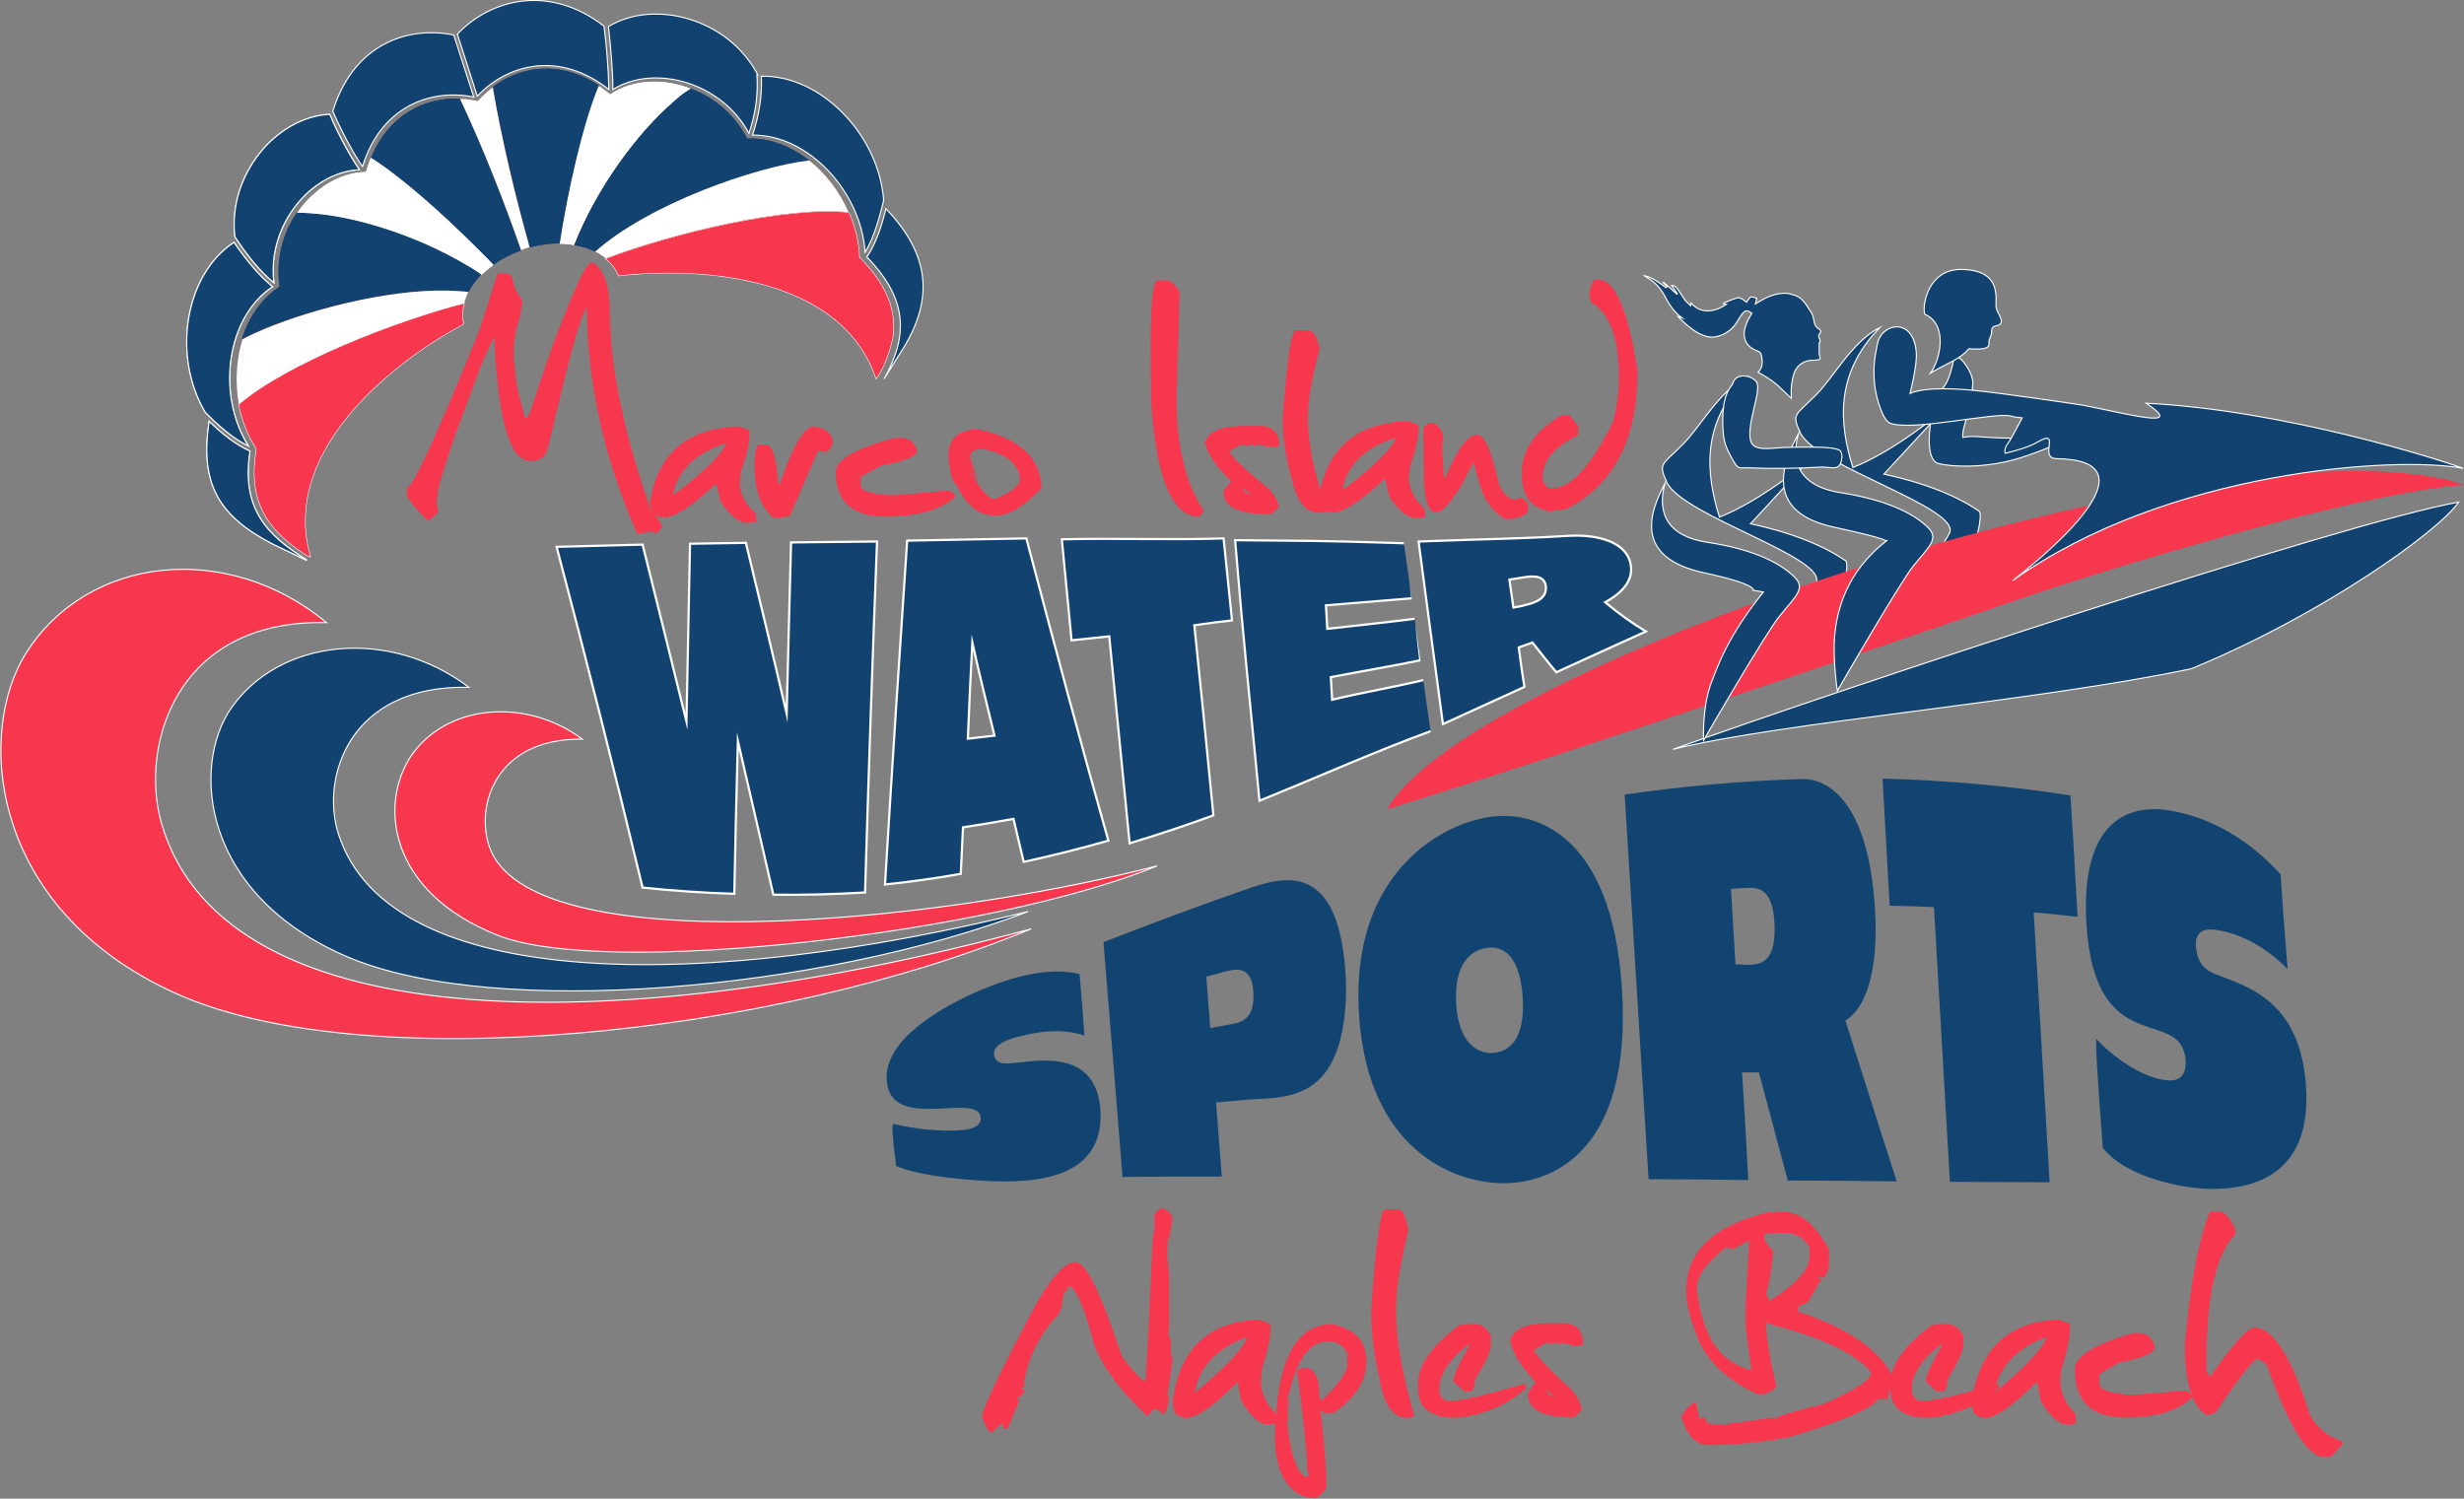 <?xml version="1.0" encoding="utf-8"?>
<!-- Generator: Adobe Illustrator 24.0.2, SVG Export Plug-In . SVG Version: 6.00 Build 0)  -->
<svg version="1.1" id="Layer_1" xmlns="http://www.w3.org/2000/svg" xmlns:xlink="http://www.w3.org/1999/xlink" x="0px" y="0px"
	 width="556px" height="338.2px" viewBox="0 0 556 338.2" style="enable-background:new 0 0 556 338.2;" xml:space="preserve">
<rect x="0" y="0" width="556" height="338.2" fill="#808080" stroke="none"/>
<style type="text/css">
	.st0{fill:#F7374E;stroke:#FFFFFF;stroke-width:0.25;}
	.st1{fill:#124370;stroke:#FFFFFF;stroke-width:0.25;}
	.st2{fill:#114471;}
	.st3{fill:#124370;stroke:#FFFFFF;stroke-width:0.5;stroke-miterlimit:10;}
	.st4{fill:#124370;stroke:#FFFFFF;stroke-width:0.25;stroke-miterlimit:10;}
	.st5{fill:#F7374E;}
	.st6{fill-rule:evenodd;clip-rule:evenodd;fill:#124370;stroke:#FFFFFF;stroke-width:0.25;stroke-miterlimit:10;}
	.st7{clip-path:url(#SVGID_2_);fill:#124370;stroke:#FFFFFF;stroke-width:0.5;stroke-miterlimit:10;}
	.st8{fill:none;}
	.st9{fill:#FFFFFF;}
	.st10{fill:#25237A;stroke:#FFFFFF;stroke-width:0.25;}
	.st11{fill:#25237A;stroke:#FFFFFF;stroke-width:0.25;stroke-miterlimit:10;}
	.st12{fill:#25237A;}
	.st13{fill:#C31F25;}
	.st14{fill:#124370;}
</style>
<path class="st0" d="M261.1,195.4c-37.1,15.3-124.4,25.3-148.7,15.7c-25.1-9.9-26.7-29.9-19.7-40.4c7.8-11.7,25.8-13.5,38.7-3.9
	c-19.7-0.2-24.1,15.1-21,24.2C119.2,217.1,209.8,208.7,261.1,195.4z"/>
<g>
	<path class="st1" d="M232,205.7c-46.7,17.8-119.9,24.3-153.2,10.4c-33.5-14.1-35.6-43.2-26.7-56.2c11.1-16,35.9-18.3,53.7-4.8
		c-27.2-0.6-33.5,20.6-29.4,33.2C88.1,224.5,160.7,223.4,232,205.7z"/>
</g>
<g>
	<path class="st2" d="M226.4,266.6c-5.9,0-19.2-1.1-24.2-3.5c-0.2-2.2-0.6-4.4-0.7-6.5c-0.1-1-0.2-2,0-3c4.5,1.1,11,1.9,15.8,1.4
		c1.3-0.1,4.2-0.6,4-2.8c-0.5-6-20.3,3.5-21.2-8.3c-0.8-9.7,13.6-17.2,21-20.4c7.2-3,15.4-5.4,22.5-3.7c0.4,4.6,0.8,9.3,1.1,13.9
		c-4.9-1.7-10.5-1-15.5,0.4c-1.2,0.3-5.1,1.5-4.9,3.8c0.2,2.8,3.6,2,5.2,1.9c6.1-0.6,17.7-2.5,18.8,10.5
		C249.4,265.9,233.7,266.6,226.4,266.6z"/>
	<path class="st2" d="M302.9,232.5c-3.3,17.2-15.3,14.9-23.1,15.8c-1.8,0.2-3.6,0.3-5.4,0.5c0.4,5.6,0.9,11.1,1.3,16.7
		c-7.5,0-15,0-22.4,0.1c-1.4-17.8-2.9-35.5-4.3-53c10.6-4.1,21.2-8.1,31.9-11.8c8.8-3.1,20.9-6.6,22.7,18.5
		C303.9,223.8,303.7,228.4,302.9,232.5z M275.9,219.4c-1.2,0.3-2.4,0.7-3.7,1c0.3,3.9,0.6,7.7,0.9,11.6c1.8-0.3,3.6-0.7,5.4-1
		c2.5-0.5,4.7-1.9,4.3-7.5C282.3,217.4,278.2,218.8,275.9,219.4z"/>
	<path class="st2" d="M338.6,267c-11.2-0.3-29.8-8-31.9-37.5c-2.2-30.1,15.9-42.1,27.2-44.7c11.2-2.9,29.9,2.3,32.1,38.5
		C368.3,260.1,350,267.3,338.6,267z M335.5,213.9c-3.4,0.5-7.5,3.3-6.9,12.8c0.6,9,5.1,11.2,8.4,10.9c3.4-0.3,7.2-2.8,6.6-12.6
		C342.9,215.2,338.9,213.4,335.5,213.9z"/>
	<path class="st2" d="M403.4,266.4c-2.2-8.2-4.3-16.3-6.5-24.4c-1.3,0-2.5,0-3.8,0c0.5,8.1,1,16.2,1.4,24.3
		c-7.5-0.1-15-0.2-22.5-0.2c-1.8-28.9-3.6-57.8-5.4-86.8c13.3-1.9,26.6-3.1,39.9-3.5c7.3-0.2,15.3,7.2,16.6,29.5
		c0.8,13.7-2,22.2-6.7,25c3.9,12.1,7.7,24.3,11.6,36.3C419.8,266.5,411.6,266.4,403.4,266.4z M393.6,200.4c-1,0-2,0.1-3,0.2
		c0.3,5.7,0.7,11.3,1,17c1.1,0,2.3,0.2,3.4,0.1c2.6-0.1,5.9-0.9,5.4-9.6C399.9,199.6,395.9,200.3,393.6,200.4z"/>
	<path class="st2" d="M458.9,205.9c1.2,20.4,2.4,40.7,3.6,60.9c-7.5,0-15-0.1-22.5-0.1c-1.2-20.6-2.4-41.2-3.6-62
		c-3.3-0.1-6.7-0.3-10-0.3c-0.5-9.5-1.1-19.1-1.6-28.7c14.2,0.4,28.3,1.6,42.4,3.8c0.6,9.1,1.1,18.3,1.6,27.4
		C465.5,206.5,462.2,206.2,458.9,205.9z"/>
	<path class="st2" d="M499.1,268.3c-5.9,0-19.3-2.4-24.6-9.3c-0.4-5.7-0.9-11.4-1.2-16.9c-0.2-2.6-0.3-5.2-0.3-7.7
		c4.7,5.1,11.4,9.1,16.2,9.4c1.3,0.1,4.2,0,4-4.4c-0.8-12.7-20.5,0.3-22.4-30.9c-1.6-27,13.2-27.1,20.8-25.2c7.4,1.6,15.8,6,23,14
		c0.5,7.2,1,14.3,1.6,21.4c-5-5.1-10.7-8-15.8-8.8c-1.2-0.2-5.2-0.9-4.9,3.6c0.4,5.4,3.8,6,5.4,6.7c6.2,2.5,17.9,5.6,19.4,24.3
		C522.1,266.6,506.4,268.3,499.1,268.3z"/>
</g>
<path class="st3" d="M195.2,201.4c-6.9,0.4-13.8,0.6-20.7,0.5c-2.7-11.6-5.3-23.2-8-34.7c-0.3,11.5-0.6,23-0.8,34.5
	c-6.9-0.2-13.8-0.7-20.7-1.4c-6.3-26.2-12.8-51.9-19.4-76.9c6.5-0.2,12.9-0.3,19.4-0.5c3.3,13.2,6.6,26.5,9.9,39.9
	c0.3-13.4,0.5-26.8,0.8-40.1c4.2-0.1,8.4-0.1,12.6-0.2c3.1,12.8,6.2,25.6,9.2,38.5c0.3-13,0.7-25.8,1-38.6
	c6.4-0.1,12.9-0.1,19.4-0.2C196.9,148.1,196,174.5,195.2,201.4z"/>
<path class="st3" d="M231,194.5c-0.8-3.2-1.5-6.4-2.3-9.7c-3.8,0.7-7.6,1.3-11.4,1.9c-0.2,3.5-0.3,7-0.5,10.5
	c-5.7,1-11.4,1.8-17.1,2.4c1.6-26.5,3.3-52.4,5-77.6c8.9-0.2,17.9-0.3,26.9-0.5c6.3,23.9,12.4,46.7,18.5,68.2
	C243.8,191.5,237.4,193.1,231,194.5z M219.4,145c-0.4,7.2-0.7,14.4-1,21.7c2-0.2,4-0.5,6-0.7C222.7,159.1,221,152.1,219.4,145z"/>
<path class="st3" d="M269.5,141.1c1.5,14.3,2.9,28.6,4.3,42.9c-6.3,2.3-12.6,4.4-18.9,6.3c-1.5-15.5-3.1-31.1-4.6-46.7
	c-2.8,0.3-5.7,0.6-8.5,0.9c-0.7-7.3-1.5-15.5-2.2-22.8c12.1-0.3,24.3,0.2,36.5-0.2c0.6,6.2,1.3,12.3,1.9,18.5
	C275.2,140.3,272.3,140.7,269.5,141.1z"/>
<path class="st3" d="M351.2,151.7c-1.8-2.1-3.5-4.3-5.4-6.7c-1,0.4-2.1,0.7-3.1,1.1c0.4,3,0.8,6,1.3,8.9c-6.1,2.8-12.3,5.6-18.4,8.4
	c-1.8-13.4-3.7-27.5-5.5-41.2c15.7-0.6,22.8-0.6,34.1-1.3c6.2-0.3,13,1.3,13.8,6.7c0.5,3.4-1.9,6.2-5.8,8.3c3.1,2.6,6.2,4.8,9.2,6.6
	C364.6,145.6,357.9,148.6,351.2,151.7z M343.1,130.4c-0.8,0.1-1.7,0.3-2.5,0.4c0.3,2.1,0.6,4.2,0.9,6.3c1-0.2,1.9-0.3,2.8-0.6
	c2.2-0.5,4.9-1.5,4.5-4.3C348.4,129.4,345,130.1,343.1,130.4z"/>
<path class="st4" d="M439.8,120.5c3.5-5.7-30.1-15.2-33.6-22.9c-2-4.4-1-3.8,3.7-8.6c3.9-3.9,8-11.9,14.3-15.1
	c-10.2,10.4-9.2,21.7-6.1,31.6c9.6-3.8,20.1-12.7,20.1-12.7L425.1,107c12.1,2.6,18.5,6.3,21.4,8.3c1.4,0.9-1.9,10.8-1.9,10.8
	l-10.5,4.3L439.8,120.5z"/>
<path class="st4" d="M409.7,131.7c3.5-5.7-30.1-15.2-33.6-22.9c-2-4.4-1-3.8,3.7-8.6c3.9-3.9,8.1-11.9,14.3-15.1
	c-10.3,10.4-9.2,21.7-6.1,31.6c9.6-3.8,20.1-12.7,20.1-12.7l-13.1,14.2c12.1,2.6,18.5,6.3,21.4,8.3c1.4,0.9-1.9,10.8-1.9,10.8
	l-10.5,4.3L409.7,131.7z"/>
<path class="st5" d="M313,182.6c39.8-12.2,116.2-38.3,142.1-47.2c18.5-6.4,74.9-23.8,100.9-26C505,92.4,332.2,149.1,313,182.6z"/>
<g>
	<path class="st4" d="M494.5,150.9c29.6-12.2,55.8-31,60.3-37.6c-26.2,4.7-139.9,42.3-177.3,55.8C401.9,163,459.6,158.3,494.5,150.9
		z"/>
</g>
<g>
	<g>
		<g>
			<g>
				<g>
					<path class="st4" d="M440.9,80.9c0.2-0.9,1.3-0.2,2,0.6c1,1.2,2.6,3.5,2.2,5.7c-0.4,6.2-2.4,8.9-2.2,11.5
						c3.1-0.6,3.9,0.3,15,0.2c-0.6,0.3,16.4-1.9-0.7,4c-9.2,3.2-17.7,2.3-19.8,1.7c-3.3-1-2-9.5-0.6-14.9
						C437.4,87.1,439.2,89.4,440.9,80.9z"/>
					<path class="st4" d="M414.6,155.9c0.7-1.3,14.1-24.3,17-28c3.6-4.5,6.1-6.3,3.4-8.9c-2.6-2.6-8.2-6-19.5-7.8
						c-10.1-1.5-11.3-7.6-9.7-13.3c-3.2,5.9-8.4,17.6,8.2,21.1c12,2.6,11.6,3.1,11.6,3.1l0.3-0.2c-9.5,7.2-11.4,16.2-11.9,21.5
						C413.5,148.8,414.6,155.9,414.6,155.9z"/>
				</g>
			</g>
		</g>
	</g>
</g>
<path class="st4" d="M484.3,91c9.1,6.1-4,2.4-14.5,0.4c-3.8-0.6-19.5-2.8-21.6-3c-14-1.7-17.2,0.4-17.2,0.4s1.7-6.6,1.4-9.4
	c-0.7-8-8-6.5-8.8-1.6c-0.5,2.6-1,4.7-0.6,9c0.4,3.3,1.9,8.1,3.5,8.7c5.1,1.9,23.9-2.6,27.3-1.6c1,0.3,1.9,0.3,2.5,0.4
	c-1.1,2-2.3,4.5-3.3,5.9c-0.5,0.6-0.7,1.5-0.6,1.9l0.1,0.2c2.8-0.7,5.5-1.5,7.2-2.5c5.6-3.3,0.2,3.6,4.3,3.7
	c22.2,0.3,0.6,19.4-9.8,27.5c34.8-24.9,86.8-28.2,101.6-25.3C550.9,103.8,515.3,92.5,484.3,91z"/>
<path class="st4" d="M434.3,70.9c-0.6-2.4,1-10.2,8.3-10.1c7.3,0.1,8,4.1,7.8,7.7c-0.1,1,0.4,2,0.7,2.5c0.8,1.5,0.7,2.2-0.6,2.5
	c-0.9,0.2-1.1,0.5-1.1,1.4c0,0.6-0.2,1-0.5,1.7c-0.4,1,1.2,2.5-4.6,2.1c-2.2,2.5-4.5,3-8.7,5.5C437.9,81.1,439.6,73.2,434.3,70.9z"
	/>
<path class="st4" d="M384.4,167.1c0.7-1.3,14.1-24.3,17.1-28c3.6-4.5,6.1-6.3,3.4-8.9c-2.6-2.6-8.2-6.1-19.5-7.8
	c-10.1-1.5-11.3-7.6-9.7-13.3c-3.2,6-7.6,16.7,9,20.2c12,2.6,10.9,3.9,10.9,3.9l2.3,0.4c-7.9,9.9-10.1,16.1-11.9,20.9
	C384.1,159.6,384.4,167.1,384.4,167.1z"/>
<path class="st6" d="M410.6,81.1c-0.4,0.1-0.8,0.2-1.2,0.2c-2.2-0.1-3.9,1-4.6,3c-0.5,1.6-0.7,3.2-0.6,4.9c0,0.2,0,0.4,0,0.7
	c-1.2-1.1-2.3-2.3-3.5-3.3c-1.2-1-2.6-1.8-4-2.6c1.1-1,1.1-2.5,0.7-4c-0.1-0.3-0.3-0.6-0.6-0.7c-3.5-1.2-3.7-3.9-2.7-6.3
	c0.3-0.8,0.8-1.6,1.2-2.3c-1.1-0.8-1.4-0.8-2.3,0.3c-0.4,0.6-0.8,1.2-1.2,1.9c-1,1.5-2.4,2.5-4.2,3c-1.4,0.4-2.6,0.1-3.9-0.5
	c-0.8-0.4-1.5-0.8-2.2-1.4c-1-0.7-1.9-1.6-2.8-2.5c0.3,0.1,0.5,0.1,0.8,0.2c-2-1.4-3.1-3.5-4.2-5.5c-0.9-1.5-2.1-2.7-3.7-3.6
	c-0.2-0.1-0.4-0.2-0.6-0.4c1.9,0.4,3.4,1.6,4.9,2.7c0.1-0.1,0.2-0.1,0.3-0.2c-0.3-0.3-0.6-0.6-0.9-0.9c0,0,0.1-0.1,0.1-0.1
	c1,0.9,2,1.8,3,2.7c0,0,0.1,0,0.1-0.1c-0.4-0.6-0.9-1.3-1.3-1.9c0.8,0,1.2,0.6,1.6,1.2c0.5,0.7,0.9,1.4,1.4,2.1
	c0.4,0.5,0.8,0.8,1.3,1.3c0.1-0.3,0.1-0.4,0.1-0.6c1.5,1.7,3.4,2.1,5.4,1.5c0.9-0.2,1.7-0.7,2.5-1.2c-0.2,0-0.3-0.1-0.5-0.1
	c0-0.1-0.1-0.1-0.1-0.2c1-0.4,2.1-0.9,3.2-1.2c0.3-0.1,0.8,0.2,1.2,0.4c0.3,0.2,0.5,0.4,0.8,0.6c0.3-0.4,0.6-1,1-1.2
	c0.3-0.1,0.8,0.2,1.3,0.3c-0.1,0.4-0.2,0.8-0.3,1.3c2.3-1.5,4.6-2.6,7.3-2.4c0.6,0.2,1.2,0.3,1.8,0.5c1.8,0.7,2.5,2.4,3.5,3.8
	c0.3,0.5,0.5,1.2,0.6,1.8c0.1,0.8,0.4,1.5,1.1,1.9c0.5,0.3,0.6,0.7,0.2,1.1c-0.2,0.2-0.3,0.7-0.1,1c0.3,0.5,0.3,0.9,0,1.1
	c0,0.6,0,0.9,0,1.3c0,0.4,0,0.8,0,1.3C410.8,80.7,410.7,80.9,410.6,81.1z"/>
<path class="st4" d="M390.9,86.8c-2.2,2.4-2.3,6.9-2.1,10.3c0.1,2.6,0.9,4.4,2.1,6.5c1.5,2.7,1.4,1.8,4.5,2
	c5.1,0.2,10.5,0.1,15.6-0.2c1.1-0.1,3.2,0.6,4-0.3c0.6-0.7,0.9-2.5,0.3-3.3c-0.5-0.8-4.4-0.9-6.3-0.9c-2.3,0-4.6,0-6.9,0.1
	c-2.3,0.1-6.5,1-7.1-1.6c-0.9-3.9,2.7-11.6,1.3-13.3C395.1,84.6,391.5,84,390.9,86.8"/>
<path class="st5" d="M133.2,59.3l0.8,0c2.4,1.9,3.6,5.5,3.6,11c0.1,12.9,3.3,28,9.4,45.2c1.1,0.8,1.9,2,2.4,3.4l-1.2,1.5l-1.2-0.5
	l-3.2,0.6c-7.5-17-11.3-34.1-11.4-51.2c-1.9,3.2-4.1,12.3-7.7,27.4l-0.2,0.6l-0.1,0.5c0,0-0.7,3.9-1.5,5c-0.4,0.5-1.6,1.1-2.3,1.2
	c-0.3,0-0.9,0-1.3,0c-4.4-0.6-6.6-8.9-7.7-25.5l0-2.5c-3.2,5.8-5.2,12.7-8.1,20c-0.5,1.4-1.9,5.2-4.4,13.4l-0.1,0.6v0.2l-0.1,0.4
	l-0.4,3l0.4,2l-2.3,2c-3.2-3.2-4.8-5.2-4.8-5.9l0-1.5c1.6-0.7,7-12.5,16.3-35.5l4.2-13l2,0c1.1,0.2,1,0.1,1.8,3.1
	c0,0.1,0.4,0.8,0.4,0.8l0.3,0.6c0,0,0.5,0.7,0.7,1c0.1,0.1,0.2,0.5,0.2,0.5l0.2,0.5c-0.5,2.8-0.2,1.1-0.7,3.7l0,0l-0.3,1.1l-0.3,1
	l0,0l-0.5,2.3l-0.1,1.5l-0.1,1.3l0,1.7l0.5,4.6l0.4,2.5l0.3,1.3c0.4,1.4,0.6,2.2,1.4,5.1c0,0.1,0.4,0,0.4,0c1-0.7,3.6-12,10.4-27.9
	C130.9,62.7,132,60.3,133.2,59.3z"/>
<path class="st5" d="M166.6,96.2l2.5,0.9c0.2,2.3-0.5,5.4-1.9,9.2l-0.3,2.7c0.1,2.6,1.3,4.9,3.6,6.8l0.2,2c-1,0.1-1.7,0.2-2.3,0.2
	c-1.6,0-3.6-1.6-5.8-4.8l-0.7-2.9l-0.2-1l-0.3,0c-5.1,4.8-8.9,7.3-11.5,7.5c-1.5-0.2-2.5-0.7-2.9-1.5l-0.3-1.9
	C148.3,102.5,154.9,96.7,166.6,96.2z M151.8,111.8l1.9-1.4c6-4.7,9.4-8.2,10.1-10.3h-0.3C156.7,102.4,152.8,106.4,151.8,111.8z"/>
<path class="st5" d="M183.8,96.2c2.7,0.5,4.1,1.8,4.1,3.9c-0.5,1.2-1.1,1.8-1.6,1.9l-1.7-0.3l-6.4,14.8l-2.9,0.4l-0.8,0
	c-2.7-2.4-4.1-6-4.2-10.8l0-1.5c0-2.8,0.4-4.3,1.2-4.3l1.2,0c1.6,0,2.5,2.9,2.9,8.9l0.4,0C178.9,100.5,181.5,96.2,183.8,96.2z"/>
<path class="st5" d="M202,98.8l1.1,0c2,0,3.2,0.9,3.8,2.9c0,1.3-2.7,2.4-8.2,3.4l-4.5,2.5l0,1.9c0,1.3,2.5,2.1,7.5,2.3l12.4-1.1
	c1,0.5,1.5,0.9,1.5,1.4c-3.2,2.9-8.4,4.4-15.3,4.5c-7.8,0.1-11.7-3.3-11.7-10C188.5,103.8,193,101.2,202,98.8z"/>
<path class="st5" d="M220.9,96.9c9.3,2.1,14,6.6,14.1,13.3c-3.9,4.1-7.3,6.1-10.2,6.2c-3.9,0-6.9-2.4-9.1-7.3c-0.7,0-1.3-2-1.7-6
	C213.9,99,216.2,96.9,220.9,96.9z M218.9,103.3l1.8,5.4l-1.9-3.2c1.6,4,3.5,6.4,5.5,7.2c4-1.6,5.9-3.2,5.9-4.7
	c-0.5-3.4-3.3-5.7-8.4-6.7C219.9,101.3,218.9,101.9,218.9,103.3z"/>
<path class="st5" d="M261.2,63.3l2.7,0c1.5,1.2,2.2,2.2,2.3,3l-0.7,23.2l0,1.5c0.1,9.9,2.1,18,6,24.1v0.5l-0.9,1
	c-6.2,0-9.9-9-10.9-27.1l0-4C259.4,70.7,260,63.3,261.2,63.3z"/>
<path class="st5" d="M280.8,96.1l3.4,0c3,0,4.5,1.5,4.5,4.5l-1.3,0.4l-3.8-0.7l-0.3,0.4l-0.3,0l-0.4-0.4h-0.4l-1,0.4l-0.4-0.4v0.4
	l-0.4-0.4l-0.3,0l-2.7,1.5c0.1,0.9,3.1,3.8,9,8.6c1.4,1.6,2.1,3,2.1,4.1l-1.7,1.5c-7.1,0.1-10.6-1.5-10.7-4.8v-0.4l1.7-2.2
	c-3.7-3.6-5.6-6.6-5.9-8.9C272.9,97.3,275.8,96.1,280.8,96.1z M280.5,110.4l0.4,0.6l0.6,0.3l1,0.4l-2.2-1.7L280.5,110.4z"/>
<path class="st5" d="M295.4,74.6c0.9,0,1.7,1.3,2.4,4c-1.8,6.6-2.7,12-2.7,16.2c0.1,5.5,1.5,12.4,4.4,20.5l-0.5,0.4l-1.4,0
	c-3,0-5.1-2.6-6.2-8c-1.3-4.3-1.9-8.6-2-13c1-13.5,2-20.2,3.1-20.2L295.4,74.6z"/>
<path class="st5" d="M317.6,95l2.5,0.9c0.1,2.3-0.5,5.4-1.9,9.2l-0.3,2.8c0.1,2.6,1.3,4.9,3.5,6.8l0.2,2c-1,0.1-1.7,0.2-2.3,0.2
	c-1.6,0-3.6-1.6-5.8-4.8l-0.7-2.9l-0.2-1l-0.3,0c-5.1,4.8-8.9,7.3-11.5,7.5c-1.5-0.2-2.5-0.7-2.9-1.5l-0.3-1.9
	C299.3,101.3,305.9,95.5,317.6,95z M302.9,110.6l1.9-1.4c6-4.7,9.4-8.2,10.1-10.3l-0.3,0C307.7,101.2,303.8,105.2,302.9,110.6z"/>
<path class="st5" d="M322.3,95.4l1.3,0c1.4,1.1,2.1,2.3,2.1,3.6l-0.3,1.6l0.4,7.1l0.4,0c2.6-6.4,5-9.5,7.1-9.6
	c1.7,0,3.3,3.7,4.9,11.1c1.1,2.4,2.3,3.6,3.8,3.5l1.4-0.4l1.4,1.2l0,1.6c0,0.9-1.3,1.6-3.8,2l-1.4,0c-1.6-0.8-3.1-2.4-4.5-4.7
	c-0.8-1.5-1.6-4.1-2.5-7.9c-0.3,0-1.1,1.5-2.4,4.3c-2.7,4.5-4.7,6.8-6.1,6.8c-1.7,0-2.6-2.3-2.8-7.1l-0.1-11.9L322.3,95.4z"/>
<path class="st5" d="M359.9,63.1h0.7c3.8,0,6.8,6.8,8.9,20.6c0.1,15.3-5.3,25.7-16.1,31.2l-3.7,0.5c-4.1-0.7-6.2-3.4-6.3-7.8v-1
	c0-5.1,3-9.4,9-12.9l1.8,0l1.9,2.5l0,2c-5.3,2.6-8,5.7-8,9.4v1l1.1,1.5l1.4,0c4,0,8.4-5,13.4-14.9c0.9-3.7,1.4-7.3,1.3-10.8
	c-0.1-8.4-2.2-13.8-6.3-16.2l-0.4-2C359.1,64.1,359.5,63.1,359.9,63.1z"/>
<g>
	<defs>
		<polygon id="SVGID_1_" points="324.3,175.6 281.9,181.4 273.5,122.1 315.9,116.3 		"/>
	</defs>
	<clipPath id="SVGID_2_">
		<use xlink:href="#SVGID_1_"  style="overflow:visible;"/>
	</clipPath>
	<path class="st7" d="M284.2,180.7c-2.4-25.4-3.4-33.4-5.5-58.8c17.7,0.2,16,0,38.4,0.7c0.9,7.2,1.1,7.5,1.6,12.4
		c-6.2,0.5-13.3,1.1-19.5,1.6c0.1,1.8,0.2,3.5,0.3,5.3c6.2-0.7,13.8-1.5,20-2.3c0.5,5.1,0.5,5.1,1,9.4c-6.2,1.3-14,2.6-20.2,3.8
		c0.1,1.7,0.2,3.4,0.3,5.1c6.2-1.5,14.7-3,20.9-4.5c0.6,4.8,1.3,7.2,1.6,11.5C310.5,169.5,298.7,174.8,284.2,180.7z"/>
</g>
<g>
	<path class="st0" d="M232.7,209.6c-59,24.5-151.3,33.6-193.2,14.5c-42.3-19.2-44.9-59.2-33.5-76.9c14-21.9,45.3-25.2,67.7-6.7
		c-34.3-0.8-42.3,28.3-37.2,45.5C51.1,235.6,142.8,234,232.7,209.6z"/>
</g>
<g>
	<path class="st5" d="M238.3,297.2c-4.6,5.2-6.5,10.4-7.2,14.5c0,0.8,0.4,1.3-0.4,1.3l0,0.4h-0.4h0.4l0.4,0.4v0.4l-1.2,1.3l-0.4-0.4
		v0.4l0.4,0.4v0.4l-2.5,6.1H227c-0.5,0-0.8-0.4-0.8-1.3l-2.5,2.2c-0.5,0-1.2-1.1-2.1-3.5c0-1.8,4.2-10.5,12.4-25.9
		c3.6-6.1,6.5-9.1,8.7-9.1c2.3,0,5.8,7.1,10.4,21.2c1.9,2.7,3.6,4.6,5,5.6h0.4l0.8-13.9l0.1-0.7l-0.1-0.5l0,0l0.8-16.4l0,0v-0.5
		l0.4-2.1v-3.5l1.2-1.3c1.4,0,2.4,0.7,2.9,2.2l-0.8,4.7c0.8,0-0.3-0.5-0.3,0.1v0.9c-0.1,0.9-0.1,0.9-0.1,2v-0.6v1.5v0.4l0.4,3.5l0,0
		l0,1.3c0,2,0,3.3,0,6v0.4l0,0l0,0l0,0.9v2.1v1.3c0,1-0.4,2,0.4,3v2.6l0.4,2.1l-1.2,7.8l0.4,0.4c-0.3,2.6-0.9,3.9-1.6,3.9
		c0-0.7-0.7-1.1-2.1-1.3v0.4l-1.2,1.3c-6.3-5.9-10.3-11.4-12.1-16.4c-2.2-8.6-4.2-13-5.8-13c0,0.9-0.3,1.3-0.9,1.3l-0.6,3.7
		l-0.6,1.3"/>
	<path class="st5" d="M284.2,297.8l2.5,1c0.1,2.5-0.5,5.8-1.9,9.9l-0.3,2.9c0.1,2.8,1.2,5.3,3.4,7.4l0.2,2.2
		c-0.9,0.1-1.7,0.2-2.3,0.2c-1.6,0-3.5-1.7-5.7-5.2l-0.6-3.1l-0.1-1.1l-0.3,0c-5,5.1-8.8,7.8-11.4,8c-1.5-0.2-2.5-0.7-2.8-1.6
		l-0.3-2C266.1,304.4,272.7,298.2,284.2,297.8z M269.6,314.3l1.8-1.5c5.9-5,9.2-8.7,10-11h-0.3C274.4,304.4,270.5,308.6,269.6,314.3
		z"/>
	<path class="st5" d="M300.7,298.8c5.1,1.2,7.6,3.9,7.6,8.1v0.7c0,4-2.5,7.9-7.6,11.4l-0.4-0.4L300,319h-1l-1-0.7v0.3
		c0.9,7.6,1.3,13.3,1.3,16.9c0,0.6-0.8,1.5-2.3,2.6c-3.8,0-6.6-2.2-8.3-6.6c-0.6-2.3-1-4.4-1-6.3
		C287.8,307.6,292.1,298.8,300.7,298.8z M290.4,315l0.3,0.4v2.6l-0.3,0.4l0.3,0.3v0.7l-0.3,0.4l0.3,0.3v0.4l-0.3,0.3
		c0.9,8.1,2.5,12.3,4.6,12.5l0.3-0.4l-0.3-1.1c0-3.2-0.8-10.7-2.3-22.4l1-0.8h0.3l0.4,0.4l0.3-0.4h0.3c1.8,0.7,2.7,2.7,2.7,5.9
		c0,1,0.2,1.5,0.6,1.5c3.8-3.6,5.7-6.3,5.7-8.1v-2.6c-1-1.8-2.4-2.6-4.3-2.6c-4.2,0-7.1,4.1-8.9,12.2H290.4z"/>
	<path class="st5" d="M315.5,272.9c0.9,0,1.7,1.5,2.3,4.6c-1.8,7.5-2.8,13.6-2.8,18.4c0,6.3,1.4,14.1,4.1,23.5l-0.5,0.5h-1.4
		c-3,0-5-3.1-6-9.2c-1.2-4.9-1.8-9.9-1.8-14.8c1-15.3,2.1-23,3.2-23H315.5z"/>
	<path class="st5" d="M331.2,298.8h1.6c1.5,0,2.7,0.9,3.6,2.6v2.2c0,1.3-1.2,3.9-3.6,7.8c0,1.7-0.4,2.6-1.2,2.6h-1.2l-2.4-2.2v-0.4
		c0-1,1.2-3.6,3.6-7.8v-0.4c-4.5,3.5-6.8,6.9-6.8,10v0.3c0,1.3,0.5,2.2,1.6,2.6h1.6c1.7,0,6.9-1.2,15.6-3.7h0.8v0.8
		c-3.9,3.6-8.8,5.8-14.8,6.7h-2.8c-4.5-0.5-6.8-2.6-6.8-6.3v-1.5c0-4.1,3.1-8.4,9.2-13L331.2,298.8z"/>
	<path class="st5" d="M349.4,298.6h3.4c2.9,0,4.4,1.6,4.4,4.8l-1.3,0.4l-3.7-0.8l-0.3,0.4h-0.3l-0.3-0.4h-0.4l-1,0.4l-0.4-0.4v0.4
		l-0.3-0.4h-0.3l-2.7,1.6c0.1,1,3,4.1,8.7,9.3c1.3,1.8,2,3.2,2,4.4l-1.7,1.6c-6.9,0-10.4-1.7-10.4-5.2v-0.4l1.7-2.4
		c-3.6-3.9-5.5-7.1-5.7-9.6C341.7,299.8,344.6,298.6,349.4,298.6z M349,314l0.4,0.6l0.6,0.3l1,0.5l-2.1-1.8L349,314z"/>
	<path class="st5" d="M399.3,273.5h0.4l0.4,0.4l0.4-0.4h2c3.7,0,7.1,2.8,10.2,8.4v3.3c0,1.1-0.4,2.2-1.2,3.3l-0.4-0.4h-0.8v0.4h0.8
		l-3.2,5.4l-2.1,0.9v1.2c11.2,3.7,18.2,8.6,21.3,14.6v0.9l-1.2,4.2h-2.1c-1.4,2.2-8.2,5.1-20.4,8.7c-6.8,1.2-12.7,1.7-17.5,1.7h-0.4
		c-2.8,0-4.8-2.1-6.1-6.3c0.5-1.2,1.4-2.4,2.9-3.3h0.4l0.8,3.8l0.4-0.4h0.4c0.5,0,0.8,0.4,0.8,1.3h0.8l2,0.4l12.2-1.7l0.4,0.4
		c0-0.5,3.5-1.7,10.6-3.3c6.7-2.9,10.4-5.2,11-6.7v-0.8c-3.8-4.3-11.6-7.9-23.3-10.8l-0.4-0.4c0.3,4.3,1.1,9.1,2.5,14.6
		c-1.1,1.1-2.2,1.7-3.2,1.7h-1.2c-7-3.3-11.5-7.6-13.5-12.9c-1.6-4-2.5-7.4-2.5-10.4C380.5,282.3,386.7,276.5,399.3,273.5z
		 M391.1,281.9l-1.6-0.4c-4.4,3.4-6.6,6.4-6.6,9.2c1,10.4,5,16.6,11.9,18.4h0.4l-1.3-9.6v-5l0.8-14.6L391.1,281.9z M398.1,278.6
		c0,1.3,0.7,2.5,2,3.7c-0.3,4.3-0.9,7.5-1.6,9.6l0.8,1.7c6-3.8,9-7.1,9-10v-2.1c-1.3-2.2-3.2-3.3-5.7-3.3h-2.5L398.1,278.6z"/>
	<path class="st5" d="M437.8,298.8h1.6c1.5,0,2.7,0.9,3.6,2.6v2.2c0,1.3-1.2,3.9-3.6,7.8c0,1.7-0.4,2.6-1.2,2.6H437l-2.4-2.2v-0.4
		c0-1,1.2-3.6,3.6-7.8v-0.4c-4.5,3.5-6.8,6.9-6.8,10v0.3c0,1.3,0.5,2.2,1.6,2.6h1.6c1.8,0,7-1.2,15.6-3.7h0.8v0.8
		c-3.9,3.6-8.8,5.8-14.8,6.7h-2.8c-4.5-0.5-6.8-2.6-6.8-6.3v-1.5c0-4.1,3.1-8.4,9.2-13L437.8,298.8z"/>
	<path class="st5" d="M464.6,297.8l2.5,1c0.1,2.5-0.5,5.8-1.9,9.9l-0.3,2.9c0.1,2.8,1.2,5.3,3.4,7.4l0.2,2.2
		c-0.9,0.1-1.7,0.2-2.3,0.2c-1.6,0-3.5-1.7-5.7-5.2l-0.6-3.1l-0.2-1.1l-0.3,0c-5,5.1-8.8,7.8-11.4,8c-1.5-0.2-2.5-0.7-2.8-1.6
		l-0.3-2C446.6,304.4,453.2,298.2,464.6,297.8z M450,314.3l1.8-1.5c5.9-5,9.2-8.7,10-11h-0.3C454.8,304.4,451,308.6,450,314.3z"/>
	<path class="st5" d="M481.4,300.8h1.1c1.9,0,3.2,1,3.7,3.1c0,1.4-2.7,2.6-8.1,3.6l-4.4,2.6v2.1c0,1.4,2.5,2.3,7.4,2.6l12.1-1
		c1,0.5,1.5,1,1.5,1.5c-3.2,3.1-8.2,4.6-15.1,4.6c-7.6,0-11.4-3.6-11.4-10.8C468.1,306.1,472.5,303.4,481.4,300.8z"/>
	<path class="st5" d="M500.6,273.4c1.4,0,2.7,1.4,3.8,4.1v1.1c-4.1,4-6.3,12.9-6.5,26.8v4.1l0.8,1.2c5.2-7.4,8.5-11.1,10-11.1
		c4.2,0,8.4,6.6,12.6,19.9c1.6,2.8,4,4.7,7.3,5.8v0.6l-2.7,2.9h-1.5c-3.7,0-8-7-13-21l-1.9-1.2c-0.9,0-4.1,4.1-9.6,12.2l-1.9,0.6
		c-3.3-2-5-7.3-5-15.7c1.2-13.9,3.1-24,5.7-30.3H500.6z"/>
</g>
<g>
	<path class="st8" d="M59.8,74.1c11.6-4.8,30.1-9.5,43.7-8.5C90,64.7,71.4,69.3,59.8,74.1z"/>
	<path class="st8" d="M104.7,68.4c-15.5,4-39.9,13.5-50.8,22.8C64.8,81.9,89.2,72.4,104.7,68.4L104.7,68.4z"/>
	<g>
		<path class="st1" d="M137.4,20.2c-0.1-4.1-0.5-9.8-1.1-14.3c-12.3-9.5-25.5-6.2-33.1,1.8c1.5,4.7,3,9.3,4.5,14
			C114.6,14.4,126.2,11.4,137.4,20.2z"/>
		<path class="st8" d="M69.4,48.1c10.1,0.5,24.3,4.8,36.2,11.9C93.7,52.9,79.5,48.6,69.4,48.1z"/>
		<path class="st9" d="M67.1,48c0.7,0,1.5,0,2.3,0C68.6,48,67.9,48,67.1,48z"/>
		<g>
			<g>
				<path class="st9" d="M156.4,20.9c0.6-0.5,1.2-1,1.9-1.4C157.6,19.9,157,20.4,156.4,20.9z"/>
			</g>
		</g>
		<path class="st1" d="M195.2,56.9c2.2-3.5,3.4-8.5,4.2-11.7c-1.1-14.8-14.2-28.3-27.6-28c0.2,4.4-0.5,8.8-2,13.3
			C182.2,30.3,194.3,43.1,195.2,56.9z"/>
		<path class="st1" d="M106.9,21.9c-1.5-4.6-3-9.3-4.5-14c-10.9-2.2-22.8,2.5-27.3,17.2c1.8,4.2,4.6,9.5,6.7,12.5
			C85.9,24.2,97,19.9,106.9,21.9z"/>
		<path class="st1" d="M169,30.1c1.5-4.4,2.1-8.9,1.8-13.2c0.1,0,0.1,0,0.2,0C164.4,4.2,147.6-0.3,137.3,6c0.5,4.5,1,10.2,1,14.2
			C147.6,14.4,162.8,18.5,169,30.1z"/>
		<path class="st1" d="M199.9,47.1c-0.8,3.3-2.1,7.7-4.3,10.9c9.2,9.4,9.4,17.7,3.9,27.5c0,0,0,0,0,0c1.5-2.4,3-4.8,4.5-7.2
			C210.5,67.5,210,57.6,199.9,47.1z"/>
		<path class="st10" d="M81.1,38.3c-2.1-3-4.9-8.2-6.7-12.5c-12,0.6-23,13.6-21.4,27.6c2.6,4,5.6,7.8,8.8,10.4
			C60.2,50.8,70.2,38.8,81.1,38.3z"/>
		<path class="st10" d="M61.5,64.7c-3.1-2.5-6.1-6.2-8.7-10C41.7,62,38.8,80.3,46.3,93c2.8,2.9,6.3,6,9.7,7.6
			C48.7,88.8,51.2,71.5,61.5,64.7z"/>
		<path class="st10" d="M56.4,101.8L56.4,101.8c-3.2-1.4-6.4-4-9.2-6.7c-2.2,14.3,2.4,21.5,14.4,27.7c2.5,1.2,5,2.4,7.5,3.6
			c0,0,0-0.1,0-0.1C60.1,120.7,54.4,114.7,56.4,101.8z"/>
		<path class="st8" d="M83.7,35.6C90.4,39.8,99.6,48,107,55.3C99.6,48,90.4,39.8,83.7,35.6z"/>
		<path class="st11" d="M104.7,68.4c-15.5,4-39.9,13.5-50.8,22.8c0.7,3.6,2,7,4,10.1c-2.1,12.5,3,18.6,11.3,24
			c0.3,0.1,0.5,0.2,0.8,0.3c-6.8-23.3,17.6-43.4,34.6-52.5C104.2,71.6,104.3,70,104.7,68.4z"/>
		<path class="st11" d="M193.9,58.1c-0.1-3.5-1-7-2.4-10.1c-14.1-1.5-39.7,4.7-54.8,10.4c1.3,1,2.3,2.3,2.9,3.8
			c19.2-2.2,50.4,0.3,58.1,23.2c1.7-2.4,2.9-5.6,3.7-9.1C202.3,70.1,200.1,64.3,193.9,58.1z"/>
		<path class="st12" d="M108.5,56.8c0.6,0.6,1.2,1.2,1.8,1.8c0.4,0.4,0.7,0.7,1.1,1.1c1.8-1.3,3.9-2.4,6.2-3.2
			c-3.4-9.8-8.5-23-13.8-34.2c-8-0.4-16.1,3.6-20.1,13.4C90.4,39.8,99.6,48,107,55.3C107.5,55.8,108,56.3,108.5,56.8z"/>
		<path class="st12" d="M119.6,55.8c2.3-0.6,4.6-0.9,6.8-0.9c1.7-11.2,5.1-26.8,8.8-35.6c-8.8-5.8-17.7-4.4-24,0.3
			c2.1,12,5.3,25.4,8.1,35.3C119.4,55.3,119.5,55.5,119.6,55.8z"/>
		<path class="st12" d="M103.5,65.7c0.8,0.1,1.5,0.1,2.2,0.2c0.7-1.4,1.7-2.7,2.9-4c-1-0.7-2.1-1.3-3.1-2
			c-11.8-7-26.1-11.4-36.2-11.9c-0.8,0-1.5-0.1-2.3,0c-3.2,4.6-4.8,10.6-3.9,16.7c-4,2.6-7,6.9-8.5,11.8c1.5-0.8,3.2-1.6,5.1-2.4
			C71.4,69.3,90,64.7,103.5,65.7z"/>
		<path class="st12" d="M153.1,22c-0.3,0.3-0.6,0.5-0.9,0.8c-8.3,7.1-17.5,19.5-22.6,32.5c1.7,0.3,3.4,0.8,4.8,1.5
			c12-10.8,36.3-19.2,48.3-20.5c-4.2-3.3-9.2-5.3-14.1-5c-2.8-5.5-7.5-9.3-12.7-11.3c-0.3,0.2-0.6,0.4-0.9,0.6
			C154.3,21,153.7,21.5,153.1,22z"/>
		<path class="st13" d="M105.7,65.9c-0.7-0.1-1.5-0.2-2.2-0.2c-13.5-1-32.1,3.7-43.7,8.5c-1.9,0.8-3.7,1.6-5.1,2.4
			c-1.4,4.6-1.7,9.7-0.8,14.7c10.9-9.3,35.3-18.8,50.8-22.8C105,67.6,105.3,66.7,105.7,65.9z"/>
		<path class="st9" d="M69.4,48.1c10.1,0.5,24.3,4.8,36.2,11.9c1.1,0.6,2.1,1.3,3.1,2c0.8-0.8,1.7-1.5,2.6-2.2
			c-0.3-0.4-0.7-0.7-1-1.1c-0.6-0.6-1.2-1.2-1.8-1.8c-0.5-0.5-0.9-0.9-1.4-1.4C99.6,48,90.4,39.8,83.7,35.6c-0.4,1-0.8,2.1-1.1,3.2
			c-5.9,0.1-11.7,3.7-15.5,9.2C67.9,48,68.6,48,69.4,48.1z"/>
		<path class="st13" d="M118.5,56.1c0.3-0.1,0.7-0.2,1-0.3c-0.1-0.3-0.2-0.5-0.2-0.8c-2.8-9.9-6.1-23.4-8.1-35.3
			c-1.2,0.9-2.3,1.9-3.3,3c0,0,0,0.1,0,0.1c-1.4-0.3-2.7-0.5-4.1-0.5c5.3,11.2,10.4,24.4,13.8,34.2
			C117.9,56.3,118.2,56.2,118.5,56.1z"/>
		<path class="st9" d="M129.5,55.3c5.1-12.9,14.3-25.4,22.6-32.5c0.3-0.3,0.6-0.5,0.9-0.8c0.6-0.5,1.2-1,1.9-1.4
			c0.3-0.2,0.6-0.4,0.9-0.6c-6.2-2.4-13.1-2.1-18.1,1.3c-0.9-0.7-1.7-1.3-2.6-1.9c-3.7,8.8-7.1,24.5-8.8,35.6
			C127.5,55,128.5,55.1,129.5,55.3z"/>
		<path class="st13" d="M134.3,56.8c0.9,0.4,1.7,1,2.4,1.5c15.1-5.7,40.7-11.9,54.8-10.4c-2-4.6-5.1-8.7-8.9-11.7
			C170.6,37.6,146.4,46,134.3,56.8z"/>
	</g>
	<path class="st8" d="M69.4,48.1c10.1,0.5,24.3,4.8,36.2,11.9C93.7,52.9,79.5,48.6,69.4,48.1z"/>
	<path class="st9" d="M67.1,48c0.7,0,1.5,0,2.3,0C68.6,48,67.9,48,67.1,48z"/>
	<g>
		<g>
			<path class="st9" d="M156.4,20.9c0.6-0.5,1.2-1,1.9-1.4C157.6,19.9,157,20.4,156.4,20.9z"/>
		</g>
	</g>
	<path class="st1" d="M81.1,38.3c-2.1-3-4.9-8.2-6.7-12.5c-12,0.6-23,13.6-21.4,27.6c2.6,4,5.6,7.8,8.8,10.4
		C60.2,50.8,70.2,38.8,81.1,38.3z"/>
	<path class="st1" d="M61.5,64.7c-3.1-2.5-6.1-6.2-8.7-10C41.7,62,38.8,80.3,46.3,93c2.8,2.9,6.3,6,9.7,7.6
		C48.7,88.8,51.2,71.5,61.5,64.7z"/>
	<path class="st1" d="M56.4,101.8L56.4,101.8c-3.2-1.4-6.4-4-9.2-6.7c-2.2,14.3,2.4,21.5,14.4,27.7c2.5,1.2,5,2.4,7.5,3.6
		c0,0,0-0.1,0-0.1C60.1,120.7,54.4,114.7,56.4,101.8z"/>
	<path class="st8" d="M83.7,35.6C90.4,39.8,99.6,48,107,55.3C99.6,48,90.4,39.8,83.7,35.6z"/>
	<path class="st5" d="M104.7,68.4c-15.5,4-39.9,13.5-50.8,22.8c0.7,3.6,2,7,4,10.1c-2.1,12.5,3,18.6,11.3,24
		c0.3,0.1,0.5,0.2,0.8,0.3c-6.8-23.3,17.6-43.4,34.6-52.5C104.2,71.6,104.3,70,104.7,68.4z"/>
	<path class="st5" d="M193.9,58.1c-0.1-3.5-1-7-2.4-10.1c-14.1-1.5-39.7,4.7-54.8,10.4c1.3,1,2.3,2.3,2.9,3.8
		c19.2-2.2,50.4,0.3,58.1,23.2c1.7-2.4,2.9-5.6,3.7-9.1C202.3,70.1,200.1,64.3,193.9,58.1z"/>
	<path class="st14" d="M108.5,56.8c0.6,0.6,1.2,1.2,1.8,1.8c0.4,0.4,0.7,0.7,1.1,1.1c1.8-1.3,3.9-2.4,6.2-3.2
		c-3.4-9.8-8.5-23-13.8-34.2c-8-0.4-16.1,3.6-20.1,13.4C90.4,39.8,99.6,48,107,55.3C107.5,55.8,108,56.3,108.5,56.8z"/>
	<path class="st14" d="M119.6,55.8c2.3-0.6,4.6-0.9,6.8-0.9c1.7-11.2,5.1-26.8,8.8-35.6c-8.8-5.8-17.7-4.4-24,0.3
		c2.1,12,5.3,25.4,8.1,35.3C119.4,55.3,119.5,55.5,119.6,55.8z"/>
	<path class="st14" d="M103.5,65.7c0.8,0.1,1.5,0.1,2.2,0.2c0.7-1.4,1.7-2.7,2.9-4c-1-0.7-2.1-1.3-3.1-2
		c-11.8-7-26.1-11.4-36.2-11.9c-0.8,0-1.5-0.1-2.3,0c-3.2,4.6-4.8,10.6-3.9,16.7c-4,2.6-7,6.9-8.5,11.8c1.5-0.8,3.2-1.6,5.1-2.4
		C71.4,69.3,90,64.7,103.5,65.7z"/>
	<path class="st14" d="M153.1,22c-0.3,0.3-0.6,0.5-0.9,0.8c-8.3,7.1-17.5,19.5-22.6,32.5c1.7,0.3,3.4,0.8,4.8,1.5
		c12-10.8,36.3-19.2,48.3-20.5c-4.2-3.3-9.2-5.3-14.1-5c-2.8-5.5-7.5-9.3-12.7-11.3c-0.3,0.2-0.6,0.4-0.9,0.6
		C154.3,21,153.7,21.5,153.1,22z"/>
	<path class="st9" d="M105.7,65.9c-0.7-0.1-1.5-0.2-2.2-0.2c-13.5-1-32.1,3.7-43.7,8.5c-1.9,0.8-3.7,1.6-5.1,2.4
		c-1.4,4.6-1.7,9.7-0.8,14.7c10.9-9.3,35.3-18.8,50.8-22.8C105,67.6,105.3,66.7,105.7,65.9z"/>
	<path class="st9" d="M69.4,48.1c10.1,0.5,24.3,4.8,36.2,11.9c1.1,0.6,2.1,1.3,3.1,2c0.8-0.8,1.7-1.5,2.6-2.2
		c-0.3-0.4-0.7-0.7-1-1.1c-0.6-0.6-1.2-1.2-1.8-1.8c-0.5-0.5-0.9-0.9-1.4-1.4C99.6,48,90.4,39.8,83.7,35.6c-0.4,1-0.8,2.1-1.1,3.2
		c-5.9,0.1-11.7,3.7-15.5,9.2C67.9,48,68.6,48,69.4,48.1z"/>
	<path class="st9" d="M118.5,56.1c0.3-0.1,0.7-0.2,1-0.3c-0.1-0.3-0.2-0.5-0.2-0.8c-2.8-9.9-6.1-23.4-8.1-35.3
		c-1.2,0.9-2.3,1.9-3.3,3c0,0,0,0.1,0,0.1c-1.4-0.3-2.7-0.5-4.1-0.5c5.3,11.2,10.4,24.4,13.8,34.2C117.9,56.3,118.2,56.2,118.5,56.1
		z"/>
	<path class="st9" d="M129.5,55.3c5.1-12.9,14.3-25.4,22.6-32.5c0.3-0.3,0.6-0.5,0.9-0.8c0.6-0.5,1.2-1,1.9-1.4
		c0.3-0.2,0.6-0.4,0.9-0.6c-6.2-2.4-13.1-2.1-18.1,1.3c-0.9-0.7-1.7-1.3-2.6-1.9c-3.7,8.8-7.1,24.5-8.8,35.6
		C127.5,55,128.5,55.1,129.5,55.3z"/>
	<path class="st9" d="M134.3,56.8c0.9,0.4,1.7,1,2.4,1.5c15.1-5.7,40.7-11.9,54.8-10.4c-2-4.6-5.1-8.7-8.9-11.7
		C170.6,37.6,146.4,46,134.3,56.8z"/>
</g>
</svg>
